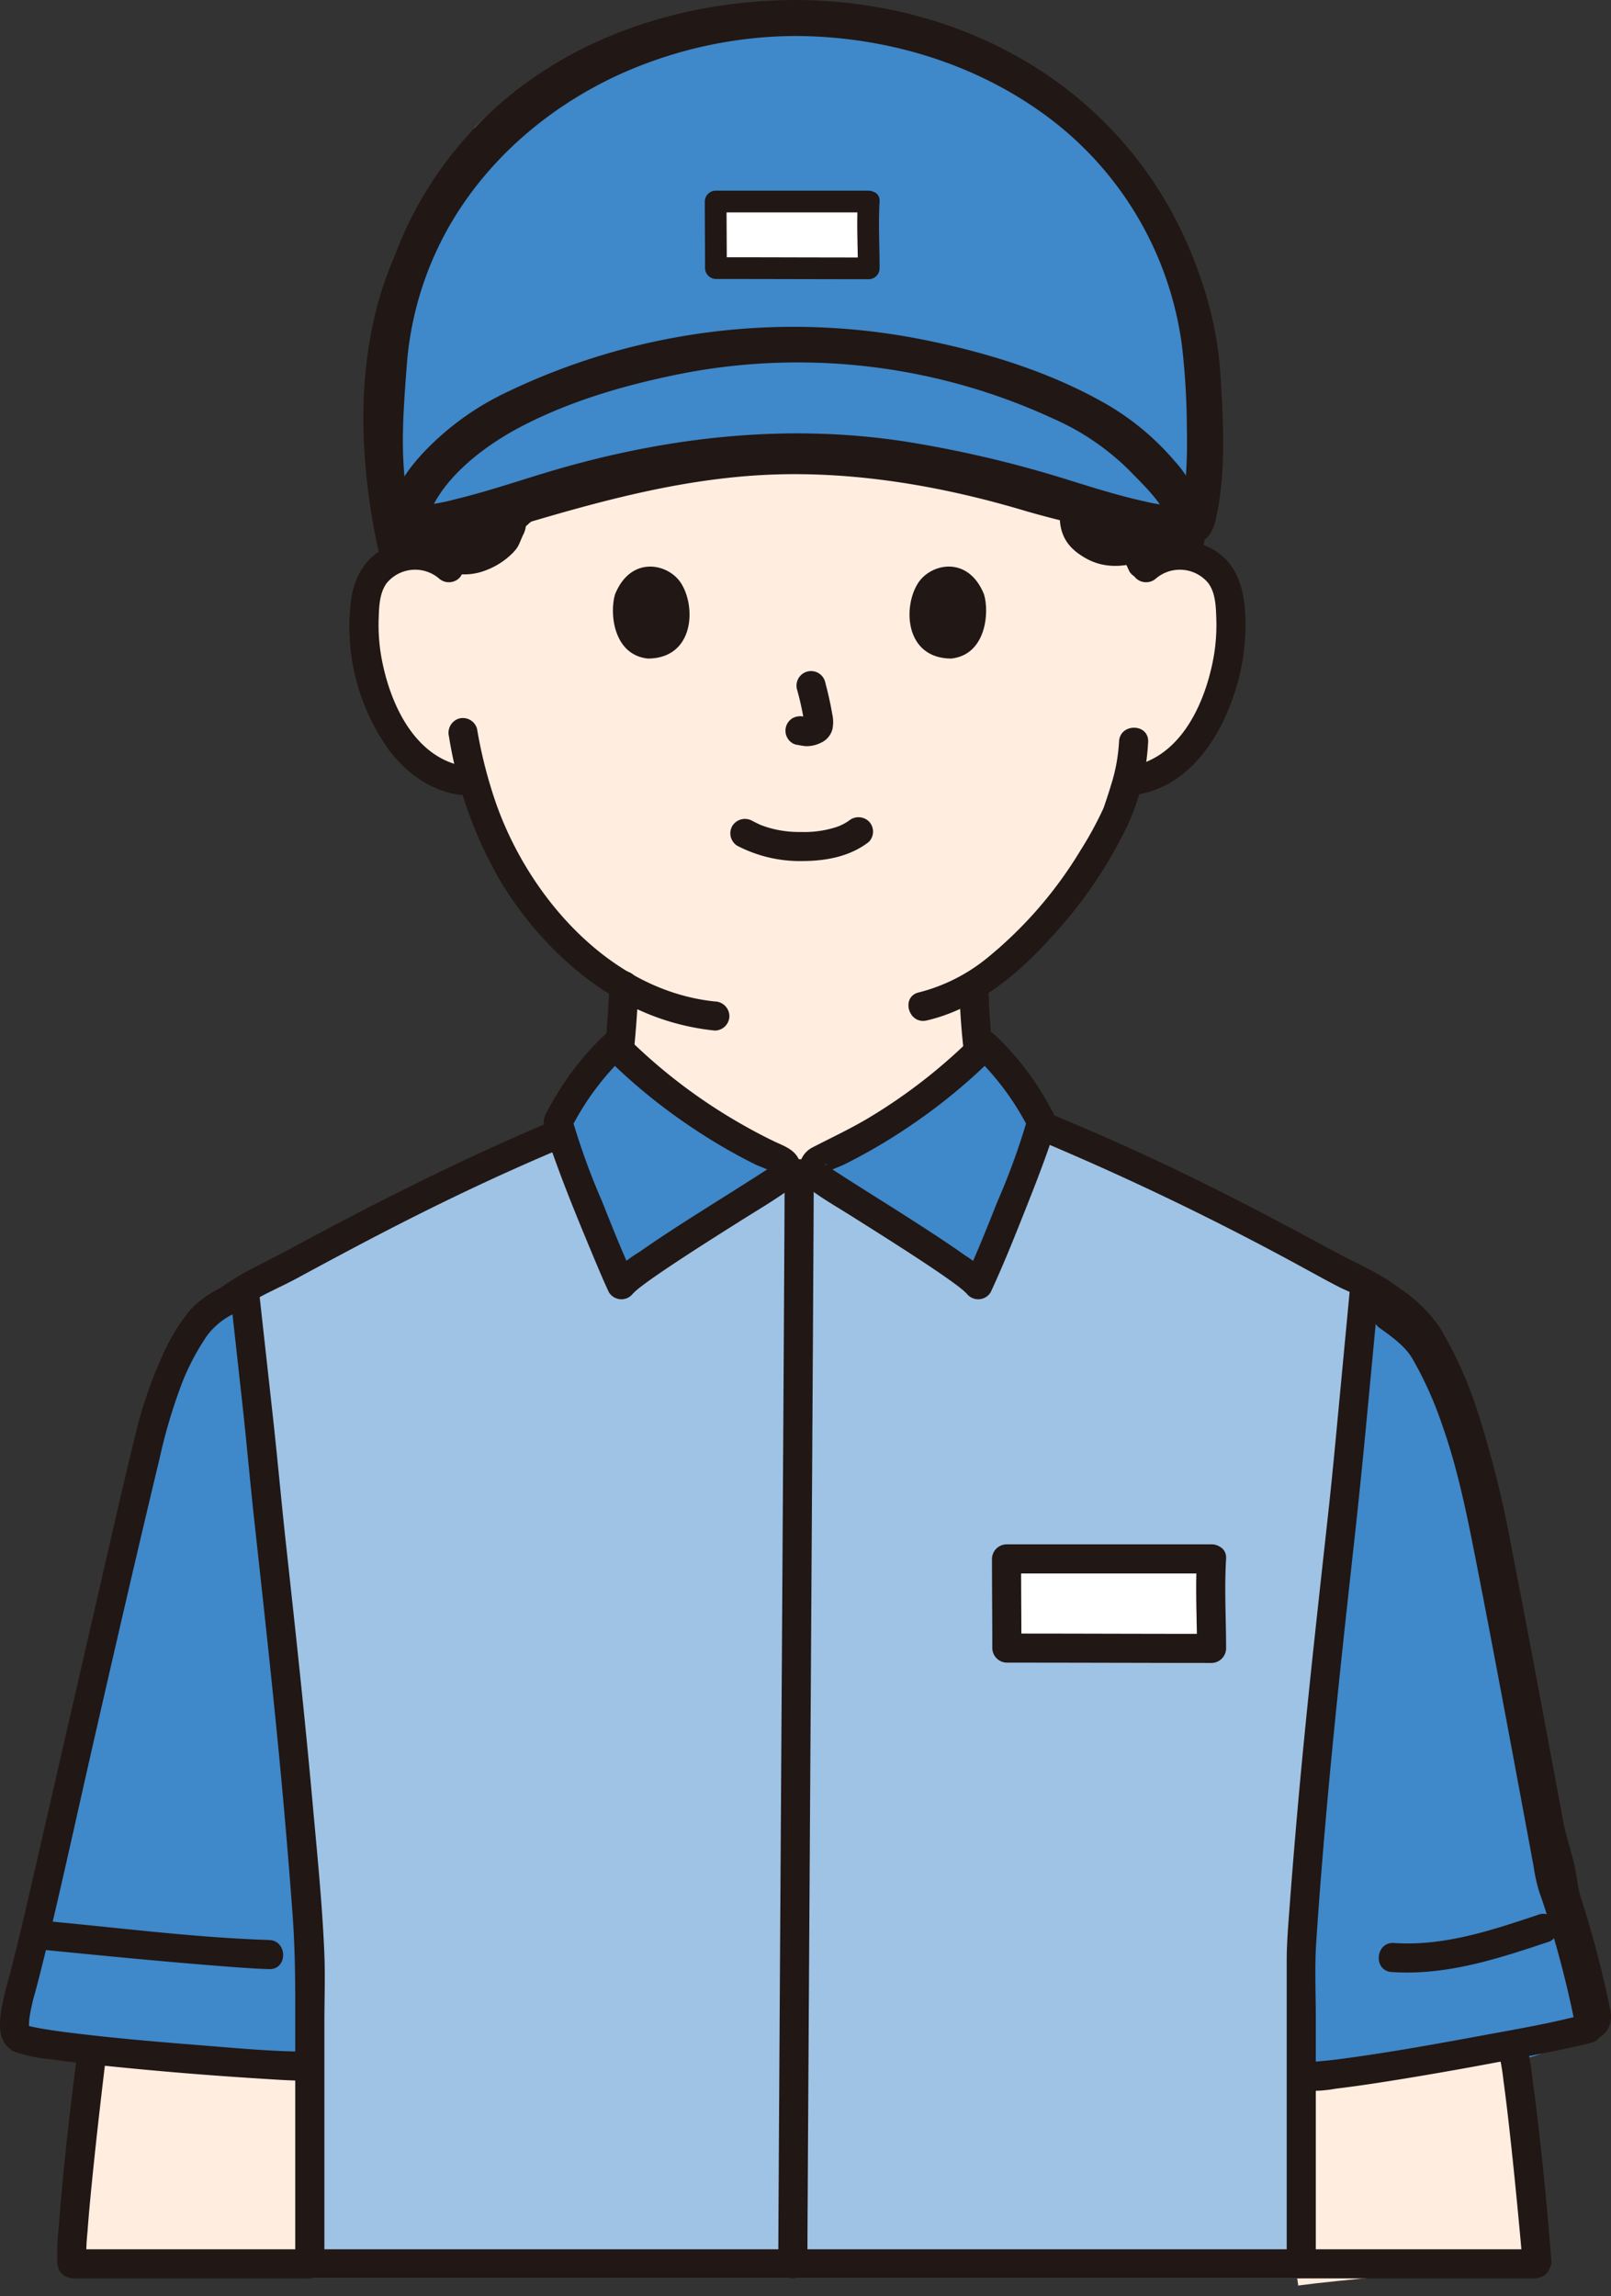 <svg height="378.685" viewBox="0 0 265.757 378.685" width="265.757" xmlns="http://www.w3.org/2000/svg"><rect x="0" y="0" width="265.757" height="378.685" fill="#333333" stroke="none"/><g transform="translate(0 -1.855)"><path d="m54.222 376.026v1.881h-42.378c-.33-4.643 2.984-32.7 3.677-38 13.573.955 33.4 1.855 38.334 1.855h.36c0 7.242.008 18.783.008 34.263z" fill="#ffede0" transform="matrix(-.99 .139 -.139 -.99 315.338 709.593)"/><path d="m74.083 92.091c.579-10.924 9.43-43.634 58.4-43.634 58.538 0 56.578 47.043 56.578 47.043a8.568 8.568 0 0 1 6.857-2.006 8.093 8.093 0 0 1 5.818 3.868 11.448 11.448 0 0 1 1.2 4.6 34.274 34.274 0 0 1 -3.5 18.173 21.784 21.784 0 0 1 -5.635 7.395 14.448 14.448 0 0 1 -6.718 3.028l-1.15.178c-.551 2.063-1.171 3.8-1.475 4.724-1.818 4.934-11.4 21.148-23.8 28.8a109.272 109.272 0 0 0 .76 11.221 151.3 151.3 0 0 0 7.506 13.422c3.762 5.852-4 25.185-38.222 25.185s-46.058-18.488-37.774-25.335c7.7-6.37 9.253-13.65 9.253-13.72.381-3.555.631-7.461.716-10.619a52.723 52.723 0 0 1 -13.566-11.829 58.314 58.314 0 0 1 -11.112-21.691l-2.19-.334a14.438 14.438 0 0 1 -6.718-3.028 21.8 21.8 0 0 1 -5.635-7.395 34.293 34.293 0 0 1 -3.5-18.173 11.432 11.432 0 0 1 1.2-4.6 8.091 8.091 0 0 1 5.824-3.87 8.568 8.568 0 0 1 6.853 2.006 31.656 31.656 0 0 1 .028-3.409z" fill="#ffede0"/><path d="m115.889 3.035c-12.812 1.423-26 5.909-36.684 16.377l5.115 4.249c-8.72 5.239-15.565 15.398-18.711 24.388-3.701 10.579-4.809 25.631-.409 43.416l.032.13a8.191 8.191 0 0 1 1.969-.541 8.731 8.731 0 0 1 6.857 1.952l7.342-4.258.6-.35c15.538-14.15 24.2-20.009 38.127-30.656.084.944 3.189 8.5 3.916 8.786.895.354 9.872-5.046 17.177-9.44l12.331 1.46a36.955 36.955 0 0 1 15.766 8.209c8.484 7.1 15.307 17.393 19.467 26.544a8.541 8.541 0 0 1 7.128-2.246 8.283 8.283 0 0 1 1.494.361c4.261-10.652 4.885-26.082-.5-40.722-3.771-10.294-12.791-21.058-19.906-24.086l-8.4-5.823c-8.232-10.985-21.965-17.719-39.544-18.241a94.3 94.3 0 0 0 -13.168.492z" fill="#645d5c" transform="translate(-1 3.503)"/><path d="m75.845 195.412c5.179-2.25 10.576-4.467 16.417-6.71l.3-.114c2.094 6 8.184 19.463 9.945 22.918 2.54-2.862 26.475-15.885 26.823-16.544h5.214c.348.66 24.284 13.682 26.823 16.544 1.882-3.691 8.7-18.8 10.318-24.034l1.609.61c17.981 6.822 31.668 13.363 47.448 21.217 1.5.746 3 1.361 4.454 2.039l-.012.125-2.233 24.386c-.908 12.659-5.917 51.195-8.287 88.89 0 9.223-.005 27.13-.005 52.854h-163.549c0-25.723-.005-43.631-.005-52.854-2.37-37.7-7.379-76.231-8.287-88.89l-2.525-23.437s-.006-.058-.019-.171c2.011-1.064 4.2-1.964 6.163-2.943 10.1-5.029 19.345-9.518 29.407-13.887z" fill="#9fc3e4"/><g fill="#211715"><path d="m190.76 97.2a6.086 6.086 0 0 1 8.536.787c1.206 1.586 1.283 3.851 1.346 5.754a30.719 30.719 0 0 1 -.393 6.223c-1.309 7.59-5.34 16.839-13.8 18.284a2.419 2.419 0 0 0 -1.676 2.952 2.455 2.455 0 0 0 2.952 1.676c8.53-1.457 13.618-9.419 16.045-17.089a36.059 36.059 0 0 0 1.63-12.935c-.253-4.208-1.463-8.182-5.326-10.4a11.07 11.07 0 0 0 -12.708 1.348 2.421 2.421 0 0 0 0 3.394 2.449 2.449 0 0 0 3.394 0z"/><path d="m184.6 124.181a28.754 28.754 0 0 1 -1.344 7.223c-.272.918-.571 1.826-.876 2.733-.089.266-.174.534-.271.8-.028.076-.062.152-.089.229-.19.541.08-.17.007-.009a58.778 58.778 0 0 1 -3.79 6.949 68.424 68.424 0 0 1 -15.337 17.694 29.129 29.129 0 0 1 -11.321 5.72c-3.01.69-1.736 5.319 1.276 4.629 8.541-1.959 15.688-8.121 21.32-14.56a73.323 73.323 0 0 0 11.849-17.669 37.276 37.276 0 0 0 3.38-13.736c.1-3.09-4.7-3.086-4.8 0z"/><path d="m75.752 93.8a11.023 11.023 0 0 0 -11.152-2.074c-4.127 1.632-6.2 5.09-6.727 9.378a35 35 0 0 0 6.131 24.222c2.8 3.785 6.656 6.741 11.386 7.549a2.47 2.47 0 0 0 2.952-1.676 2.42 2.42 0 0 0 -1.676-2.952c-8.459-1.444-12.49-10.695-13.8-18.284a30.723 30.723 0 0 1 -.393-6.223c.062-1.9.142-4.171 1.346-5.754a6.085 6.085 0 0 1 8.536-.787 2.462 2.462 0 0 0 3.394 0 2.421 2.421 0 0 0 0-3.394z"/><path d="m74.062 123.31a68.886 68.886 0 0 0 8.633 24.09c4.968 8.172 12.183 15.557 20.695 20.03a39.843 39.843 0 0 0 14.535 4.383 2.417 2.417 0 0 0 2.4-2.4 2.454 2.454 0 0 0 -2.4-2.4c-17.283-1.785-30.737-17.269-36.157-32.843a76.8 76.8 0 0 1 -3.078-12.141 2.419 2.419 0 0 0 -2.952-1.676 2.454 2.454 0 0 0 -1.676 2.952z"/><path d="m175.792 29.345a27.252 27.252 0 0 1 8.663 6.8 53.069 53.069 0 0 1 7.78 11.184c4.6 8.786 6.423 19.164 6.113 29.02a53.132 53.132 0 0 1 -2.495 14.767c-.956 2.945 3.677 4.207 4.629 1.276 3.138-9.668 3.354-20.192 1.613-30.149a58.565 58.565 0 0 0 -12.953-28.02c-3.008-3.555-6.626-7.095-10.928-9.027a2.474 2.474 0 0 0 -3.284.861 2.42 2.42 0 0 0 .861 3.284z" transform="translate(-4)"/><path d="m88.464 19.578c-10.252 3.84-17.864 13.09-22.529 22.712-4.576 9.434-6.193 19.989-5.976 30.41a103.882 103.882 0 0 0 2.924 21.855c.715 3 5.345 1.732 4.629-1.276-4.738-19.9-4.421-42.718 9.306-59.149 3.485-4.171 7.767-7.993 12.923-9.924a2.466 2.466 0 0 0 1.676-2.952 2.419 2.419 0 0 0 -2.952-1.676z"/><path d="m170.68 20.078c-7.794-10.588-19.643-16.988-32.525-19.057-13.155-2.112-27.601-1-40.055 3.833a59.386 59.386 0 0 0 -20.593 13.327c-2.188 2.186 1.205 5.581 3.394 3.394 9.292-9.282 21.591-14.523 34.547-16.075 12.261-1.467 25.444-.768 36.618 4.923a40.961 40.961 0 0 1 14.469 12.077 2.473 2.473 0 0 0 3.284.861 2.418 2.418 0 0 0 .861-3.284z" transform="translate(0 6)"/><path d="m143.718 54.237c-4.917 3.018-9.793 6.109-14.78 9.012-.976.568-1.956 1.129-2.95 1.663-.406.218-.814.433-1.228.636-.16.078-.321.152-.481.23-.44.215-.072.031-.035.02a1.128 1.128 0 0 0 -.325.116c-.15.187-.412-.166.03.026a8.893 8.893 0 0 1 1.676.557c.086.065.282.49.08.076-.4-.812-.838-1.6-1.207-2.426-.447-1-.8-1.872-1.243-3.044-.187-.494-.37-.99-.535-1.492-.1-.3-.321-1.408-.184-.348a2.44 2.44 0 0 0 -4.1-1.7c-9.743 7.65-19.669 15.057-29 23.221q-4.949 4.331-9.734 8.843c-2.258 2.118 1.141 5.507 3.394 3.394 9.547-8.955 19.592-17.236 29.943-25.236q4.4-3.4 8.788-6.828l-4.1-1.7a24.66 24.66 0 0 0 2.148 6.224c.707 1.663 1.574 4.6 3.57 5.129 1.825.487 3.977-1.019 5.49-1.85 2.613-1.435 5.162-2.989 7.707-4.541 3.172-1.935 6.324-3.9 9.49-5.844 2.628-1.613.22-5.766-2.423-4.145z" transform="translate(0 -1)"/><path d="m152.921 62.406c8.083 1.831 14.767 7.175 20.2 13.228a81.546 81.546 0 0 1 13.179 20.44 2.42 2.42 0 0 0 3.284.861 2.456 2.456 0 0 0 .861-3.284 85.328 85.328 0 0 0 -14.207-21.725c-5.9-6.491-13.337-12.178-22.037-14.149-3.008-.682-4.292 3.945-1.276 4.629z"/></g><path d="m234.21 342.6c-4.407-3.427-15.19 1.548-16.709-.856-2.02-3.2-.027-21.009-2.15-27.185 2.538-33.515 6.771-65.79 7.6-77.064l2.233-23.83s0-.042.012-.123a27.02 27.02 0 0 1 2.951 1.534l1.972.959a31.216 31.216 0 0 1 4.181 2.565c4.007 4.245 6.835 11.21 8.159 15.75 2.174 7.456 5.611 20.489 9.152 33.956 1.381 2.593 1.541 12.97 2.143 15.253l2.738 23.312s8.125 19.274 4.892 27.992-17.824 6.882-17.824 6.882l-9.343.856z" fill="#3f88c9" transform="translate(-1)"/><path d="m27.584 341.1c-11.168-.956-22.384-2.187-24.284-3.1-1.644-.493-.724-4.841.166-8.1 2.956-10.823 9.1-39.357 10.683-45.817 2.457-10.028 8.916-38.94 11.09-47.277 1.324-5.076 4.152-12.864 8.159-17.61a30.784 30.784 0 0 1 4.178-2.866l2.736-1.488 2.513 25.482c.908 13.831 5.917 55.934 8.287 97.119v4.857c4.041.76-9.7-.012-23.522-1.2z" fill="#3f88c9"/><path d="m51.111 373.448v1.752h-39.269c-.306-4.312 2.765-30.371 3.407-35.288 12.577.887 30.952 1.723 35.521 1.723h.33c0 6.725.007 17.443.007 31.818z" fill="#ffede0"/><path d="m199.862 258.945h-33.822c0 2.451.054 11.754.054 14.708 5.645 0 29.519.054 33.767.054 0-4.085-.041-14.274 0-14.762z" fill="#fff"/><path d="m161.366 213.731c1.946-4.17 9.175-21.686 10.462-26.814a46 46 0 0 0 -9.365-12.654 93.114 93.114 0 0 1 -26.874 18.73c-.556.252-1.177.561-1.356 1.144a2.16 2.16 0 0 0 .31 1.518c.348.721 24.284 14.949 26.823 18.076z" fill="#3f88c9"/><path d="m102.5 213.731c-1.946-4.17-9.175-21.686-10.462-26.814a46 46 0 0 1 9.365-12.654 93.114 93.114 0 0 0 26.874 18.73c.556.252 1.177.561 1.356 1.144a2.16 2.16 0 0 1 -.31 1.518c-.348.721-24.284 14.949-26.823 18.076z" fill="#3f88c9"/><g fill="#211715"><path d="m104.553 175.334c.363-3.633.643-7.27.75-10.92a2.42 2.42 0 0 0 -2.4-2.4 2.448 2.448 0 0 0 -2.4 2.4c-.107 3.65-.387 7.287-.75 10.92a2.408 2.408 0 0 0 2.4 2.4 2.466 2.466 0 0 0 2.4-2.4z"/><path d="m158.262 164.511a109.3 109.3 0 0 0 .761 10.969 2.461 2.461 0 0 0 2.4 2.4c1.174-.053 2.558-1.065 2.4-2.4a109.3 109.3 0 0 1 -.761-10.969 2.4 2.4 0 1 0 -4.8 0z"/><path d="m12.272 397.6h240.728c3.66 0 3.666-4.8 0-4.8h-240.728c-3.66 0-3.666 4.8 0 4.8z" transform="translate(0 -20)"/><path d="m91.624 186.5c-15.076 6.335-29.644 13.67-44.017 21.454-3.967 2.146-8.207 3.946-11.781 6.726a2.413 2.413 0 0 0 0 3.394 2.461 2.461 0 0 0 3.394 0c2.926-2.275 6.58-3.679 9.822-5.438q5.223-2.834 10.476-5.61c6.781-3.568 13.629-7.009 20.579-10.234q6.35-2.946 12.8-5.662a2.481 2.481 0 0 0 1.676-2.952 2.414 2.414 0 0 0 -2.952-1.676z"/><path d="m172.655 190.453a470.228 470.228 0 0 1 42.97 20.823c1.957 1.056 3.894 2.153 5.891 3.132a33.663 33.663 0 0 1 5.961 3.309 2.48 2.48 0 0 0 3.394 0 2.415 2.415 0 0 0 0-3.394c-3.308-2.567-7.217-4.155-10.88-6.141q-5.34-2.895-10.715-5.725c-7.106-3.726-14.29-7.306-21.586-10.646q-6.822-3.123-13.759-5.987a2.414 2.414 0 0 0 -2.952 1.676 2.461 2.461 0 0 0 1.676 2.952z"/><path d="m229.224 221.142c2.091 1.483 4.095 2.979 5.258 4.9a60.489 60.489 0 0 1 4.908 10.878c2.513 7.018 4.034 14.447 5.5 21.9 1.767 8.955 3.46 17.935 5.143 26.916q1.5 8.015 2.99 16.036l1.509 8.133a27.974 27.974 0 0 0 .887 4.051c.253.73.373 1.041.446 1.267a171.26 171.26 0 0 1 5.446 20.43c.922 4.837 6.8 2.788 5.879-2.057a177.855 177.855 0 0 0 -4.955-18.868c-.446-1.451-.6-3.333-.925-4.823-.539-2.485-1.426-4.9-1.908-7.493q-1.537-8.283-3.084-16.563c-1.765-9.439-3.54-18.876-5.391-28.289a177.053 177.053 0 0 0 -5.771-23.1 66.794 66.794 0 0 0 -6.086-13.431 23.567 23.567 0 0 0 -6.772-6.568c-3.428-2.432-6.505 4.247-3.077 6.681z" transform="translate(-1.534 -.206)"/><path d="m36.359 214.262a18.153 18.153 0 0 0 -4.889 3.513 32.945 32.945 0 0 0 -4.674 7.641 71.907 71.907 0 0 0 -4.465 13.084c-2.117 8.575-4.05 17.2-6.031 25.8q-5.383 23.388-10.746 46.78c-1.118 4.87-2.246 9.74-3.469 14.586-.549 2.177-1.21 4.337-1.648 6.54-.579 2.911-1.135 6.749 2.22 8.107a2.416 2.416 0 0 0 2.952-1.676 2.459 2.459 0 0 0 -1.676-2.952l.879.67c.089.279.091.276 0-.009.106-.373-.024.061-.029-.413a9.671 9.671 0 0 1 .082-1.35 31.168 31.168 0 0 1 .905-4.045q.645-2.4 1.243-4.811c1.043-4.179 2.02-8.377 2.987-12.577 1.9-8.276 3.726-16.572 5.621-24.85 3.494-15.27 7.012-30.544 10.67-45.775a90.168 90.168 0 0 1 3.659-12.388 39.463 39.463 0 0 1 4.2-8.005 12.16 12.16 0 0 1 4.632-3.725c2.7-1.508.279-5.655-2.423-4.145z"/><path d="m232.358 328.69c4.791-6.48 9.7-13.109 16.718-17.346 2.641-1.6.231-5.747-2.423-4.145-7.764 4.687-13.137 11.9-18.44 19.068a2.417 2.417 0 0 0 .861 3.284 2.457 2.457 0 0 0 3.284-.861z" transform="matrix(-.819 -.574 .574 -.819 255.249 720.25)"/><path d="m2.084 340.076a21.289 21.289 0 0 0 5.905 1.335c3.543.507 7.1.9 10.663 1.262q11.859 1.2 23.762 1.949c2.779.176 5.57.38 8.356.385 3.089.006 3.093-4.794 0-4.8-5.954-.011-11.942-.6-17.872-1.066-7.571-.6-15.149-1.247-22.681-2.226-.692-.09.5.07-.177-.023l-.586-.081q-.552-.078-1.1-.162c-.637-.1-1.273-.2-1.906-.317-.488-.09-.976-.185-1.458-.3-.393-.1-1.342-.49-.481-.094a2.471 2.471 0 0 0 -3.284.861 2.42 2.42 0 0 0 .861 3.284z"/><path d="m12.894 339.379c-1.315 9.92-2.436 19.868-3.207 29.813a40.869 40.869 0 0 0 -.245 5.818c.132 1.994 4.932 2 4.8 0a36.139 36.139 0 0 1 .181-4.965c.193-2.661.443-5.321.707-7.979.567-5.719 1.207-11.434 1.884-17.147.219-1.846.435-3.693.68-5.538.111-.838-1.183-1.555-2.4-1.555-1.391 0-2.289.715-2.4 1.555z"/><path d="m6.089 323.308c10.183 1 20.367 2.022 30.57 2.808 2.573.2 5.15.4 7.73.48 3.09.1 3.086-4.7 0-4.8-11.1-.36-22.2-1.7-33.246-2.788q-2.527-.248-5.055-.5a2.417 2.417 0 0 0 -2.4 2.4 2.452 2.452 0 0 0 2.4 2.4z"/><path d="m129.439 195.128c0 2.531-.016 5.062-.028 7.593q-.034 7.174-.077 14.347-.056 9.664-.113 19.328-.069 11.417-.139 22.834-.075 12.294-.152 24.589t-.153 24.558q-.072 11.551-.143 23.1-.062 9.929-.121 19.86-.045 7.473-.087 14.947-.022 4.171-.041 8.344v.869c0 2.793 4.8 2.8 4.8 0 0-2.175.017-4.35.028-6.526q.036-6.755.077-13.51.056-9.363.113-18.725.069-11.23.139-22.46.076-12.222.152-24.446.076-12.323.153-24.645.072-11.711.143-23.422.062-10.2.121-20.409.045-7.864.087-15.727.024-4.674.041-9.35c0-.384 0-.768 0-1.154 0-2.793-4.8-2.8-4.8 0z"/><path d="m217.058 374.452q0-19.923 0-39.844c0-4.135-.2-8.319.072-12.447.537-8.11 1.2-16.214 1.934-24.311 1.282-14.075 2.82-28.13 4.375-42.183.779-7.034 1.478-14.069 2.144-21.112q.975-10.318 1.949-20.636l.048-.5c.108-1.147-1.181-2.13-2.4-2.13a2.324 2.324 0 0 0 -2.4 2.13l-1.773 18.774c-.611 6.472-1.208 12.943-1.918 19.407-1.48 13.481-2.993 26.958-4.283 40.455q-1.15 12.035-2.054 24.086c-.223 3.042-.491 6.08-.492 9.128v5.831q0 18.657 0 37.314v6.038c0 2.741 4.8 2.745 4.8 0z"/><path d="m53.511 375.525q0-19.912 0-39.823c0-3.961.156-7.954-.015-11.911-.351-8.093-1.172-16.195-1.9-24.267-1.269-14.152-2.8-28.282-4.352-42.411-.8-7.249-1.442-14.512-2.243-21.76q-1.125-10.181-2.249-20.362l-.058-.526a2.347 2.347 0 0 0 -2.4-2.142c-1.2 0-2.528.984-2.4 2.142q1.035 9.365 2.069 18.732c.726 6.576 1.3 13.165 2.022 19.744 1.486 13.572 2.991 27.143 4.272 40.733q1.133 12.022 2.019 24.06c.35 4.861.429 9.667.429 14.533q0 18.593 0 37.186v6.074c0 2.757 4.8 2.762 4.8 0z"/><path d="m199.862 256.545h-33.822a2.435 2.435 0 0 0 -2.4 2.4c0 4.9.053 9.8.054 14.708a2.435 2.435 0 0 0 2.4 2.4c9.481 0 18.962.032 28.443.048q2.662 0 5.324.007a2.435 2.435 0 0 0 2.4-2.4c0-4.895-.3-9.876 0-14.762.191-3.085-4.61-3.074-4.8 0-.3 4.886 0 9.867 0 14.762l2.4-2.4c-9.24 0-18.479-.033-27.719-.048q-3.024 0-6.048-.007l2.4 2.4c0-4.9-.053-9.8-.054-14.708l-2.4 2.4h33.822c3.089 0 3.094-4.8 0-4.8z"/><path d="m163.438 214.942c2.206-4.746 4.14-9.634 6.068-14.5 1.084-2.733 2.147-5.476 3.137-8.245.391-1.094.774-2.192 1.116-3.3.115-.374.241-.752.328-1.134.3-1.292-.262-2.231-.867-3.329a47.423 47.423 0 0 0 -9.061-11.869 2.443 2.443 0 0 0 -3.394 0 89.7 89.7 0 0 1 -17.265 13.528c-3.052 1.847-6.242 3.323-9.4 4.959a4 4 0 0 0 -.755 6.716c2.237 1.729 4.75 3.145 7.137 4.651 3.727 2.352 7.457 4.7 11.141 7.119 1.815 1.193 3.624 2.4 5.386 3.669.343.247.682.5 1.02.752.487.363-.112-.1.147.113.13.106.262.208.391.315a8.271 8.271 0 0 1 1.107 1.042 2.418 2.418 0 0 0 3.394 0 2.453 2.453 0 0 0 0-3.394 20.5 20.5 0 0 0 -3.955-3.2c-2.12-1.513-4.3-2.945-6.482-4.365-4.535-2.947-9.136-5.791-13.69-8.708-.745-.477-1.492-.954-2.224-1.452-.09-.061-.554-.481-.655-.46.312-.064.521.479.247.182.081.087.256.668.328.1l-.328 1.211c.176-.384 2.136-1.048 2.723-1.336q1.889-.927 3.729-1.945 3.894-2.151 7.571-4.667a94.447 94.447 0 0 0 13.832-11.441h-3.394a44.634 44.634 0 0 1 8.99 12.168l-.242-1.849a113.048 113.048 0 0 1 -4.926 13.62c-1.775 4.45-3.332 8.4-5.294 12.62a2.47 2.47 0 0 0 .861 3.284 2.42 2.42 0 0 0 3.284-.861z"/><path d="m104.577 212.52c-1.961-4.219-3.521-8.171-5.294-12.62a113.329 113.329 0 0 1 -4.926-13.62l-.242 1.849a44.619 44.619 0 0 1 8.99-12.168h-3.394a94.575 94.575 0 0 0 13.832 11.439q3.585 2.448 7.384 4.563 1.84 1.023 3.729 1.957c.64.316 2.712 1 2.909 1.428l-.328-1.211c.086.67.611-.386.229-.021-.132.126.605-.415.23-.182-.111.069-.216.153-.324.228-.607.422-1.23.821-1.852 1.222-1.993 1.285-4 2.544-6.01 3.81-4.734 2.988-9.5 5.954-14.082 9.167a23.113 23.113 0 0 0 -4.623 3.673 2.467 2.467 0 0 0 0 3.394 2.419 2.419 0 0 0 3.394 0 7.448 7.448 0 0 1 .9-.872c.233-.2.474-.388.713-.579-.519.413.333-.248.519-.385 1.453-1.071 2.948-2.084 4.449-3.085 3.71-2.474 7.483-4.855 11.254-7.235 2.63-1.66 5.332-3.249 7.873-5.046 1.708-1.208 2.9-3.346 1.735-5.435-.844-1.51-2.543-2.03-4.011-2.741q-2.367-1.147-4.66-2.438a90.124 90.124 0 0 1 -19.871-15.043 2.445 2.445 0 0 0 -3.394 0 46.516 46.516 0 0 0 -8.233 10.419c-.525.888-1.066 1.788-1.507 2.721a3.345 3.345 0 0 0 -.062 2.514c.292 1.024.635 2.034.986 3.04 1.957 5.618 4.209 11.14 6.5 16.629.985 2.362 1.963 4.733 3.041 7.054a2.42 2.42 0 0 0 3.284.861 2.456 2.456 0 0 0 .861-3.284z"/><path d="m121.66 141.357a22.479 22.479 0 0 0 10.828 2.5c3.816-.025 7.757-.758 10.833-3.155a2.413 2.413 0 0 0 0-3.394 2.462 2.462 0 0 0 -3.394 0c.7-.544.053-.056-.126.058-.222.142-.451.274-.684.4-.143.075-.92.416-.365.193-.311.125-.625.241-.944.343a16.981 16.981 0 0 1 -5.676.758 17.685 17.685 0 0 1 -5.417-.73c-.346-.1-.683-.227-1.024-.344-.112-.039-.219-.088-.33-.128.6.22.092.041-.024-.014q-.636-.3-1.254-.626a2.453 2.453 0 0 0 -3.284.861 2.427 2.427 0 0 0 .861 3.284z"/><path d="m131.486 115.567a51.7 51.7 0 0 1 1.222 5.592l-.086-.638a3.38 3.38 0 0 1 .021.772l.086-.638a1.89 1.89 0 0 1 -.085.347l.242-.573a1.343 1.343 0 0 1 -.123.223l.375-.486a1.2 1.2 0 0 1 -.183.18l.486-.375a3.534 3.534 0 0 1 -.443.234l.573-.242a3.249 3.249 0 0 1 -.747.218l.638-.086a2.989 2.989 0 0 1 -.7 0l.638.086c-.264-.037-.524-.1-.788-.137a2.655 2.655 0 0 0 -1.849.242 2.4 2.4 0 0 0 -.861 3.283 2.3 2.3 0 0 0 1.434 1.1c.56.075 1.1.219 1.673.244a5.265 5.265 0 0 0 2.412-.566 3.381 3.381 0 0 0 1.9-2.24 5.805 5.805 0 0 0 -.027-2.465c-.3-1.8-.721-3.587-1.184-5.354a2.4 2.4 0 1 0 -4.628 1.276z"/><path d="m101.465 99.854c-.934 3.035-.325 10.016 5.424 10.611 7.6-.045 8-8.486 5.446-12.455-2.094-3.249-8.253-4.6-10.87 1.844z"/><path d="m162.32 99.854c.934 3.035.326 10.016-5.424 10.61-7.6-.046-8-8.487-5.446-12.455 2.094-3.249 8.25-4.6 10.87 1.845z"/><path d="m12.894 339.39c-1.315 9.991-2.436 20.009-3.207 30.024a41.45 41.45 0 0 0 -.245 5.859c.132 2.008 4.932 2.019 4.8 0a36.653 36.653 0 0 1 .181-5c.193-2.68.443-5.358.707-8.036.567-5.759 1.207-11.515 1.884-17.269.219-1.859.435-3.719.68-5.577.111-.844-1.183-1.566-2.4-1.566-1.391 0-2.289.72-2.4 1.566z" transform="matrix(-.978 .208 -.208 -.978 339.137 704.099)"/><path d="m2.084 340.076a21.289 21.289 0 0 0 5.905 1.335c3.543.507 7.1.9 10.663 1.262q11.859 1.2 23.762 1.949c2.779.176 5.57.38 8.356.385 3.089.006 3.093-4.794 0-4.8-5.954-.011-11.942-.6-17.872-1.066-7.571-.6-15.149-1.247-22.681-2.226-.692-.09.5.07-.177-.023l-.586-.081q-.552-.078-1.1-.162c-.637-.1-1.273-.2-1.906-.317-.488-.09-.976-.185-1.458-.3-.393-.1-1.342-.49-.481-.094a2.471 2.471 0 0 0 -3.284.861 2.42 2.42 0 0 0 .861 3.284z" transform="matrix(.966 -.259 .259 .966 124.183 18.585)"/></g></g><g transform="translate(32.947 -2)"><path d="m29.393 61.907c2.2-22.574 14.976-36.757 26.329-44.9 10.303-7.389 23.178-11.797 38.332-11.797a67.983 67.983 0 0 1 22.627 3.71 64.364 64.364 0 0 1 9.545 4.28 74.477 74.477 0 0 1 10.929 7.248c1.309 1.136 3.228 3 4.494 4.281a59.72 59.72 0 0 1 8.305 10.506 62.718 62.718 0 0 1 9.026 30.365 84.227 84.227 0 0 1 -1.18 18.26 8.509 8.509 0 0 0 -5.057 1.186l-2.457 1.444a7.953 7.953 0 0 1 -5.3 1.061 4.1 4.1 0 0 1 -2.37-2.043 13.78 13.78 0 0 1 -1.136-3.431 53.072 53.072 0 0 0 -11.177-25.1 14.257 14.257 0 0 0 -4.609-6.935 7.923 7.923 0 0 0 -6.447-1.485 104.432 104.432 0 0 1 -11.964 4.934c-3.006 1.031-6.984 1.8-9.182-.117-2.08-1.813-1.233-5.1-3.708-6.574-1.676-1-4.051-.639-6.054-.137-21.175 5.3-33.931 18.163-41.79 34.492 0 0-2.11 4.325-4.89 4.968-1.91.44-5.769-.208-5.769-.208a8.356 8.356 0 0 0 -5.19-2.066c.391 3.8-1.924-10.072-1.567-18.25q.083-1.883.26-3.694z" fill="#645d5c" transform="translate(3.349 5.122)"/><g fill="#211715"><path d="m163.647 86.472c2.889-17.761 1.111-36.578-8.8-52.011a68.7 68.7 0 0 0 -40.911-29.1c-16.788-4.154-35.316-2.381-50.727 5.585a68.442 68.442 0 0 0 -27.862 26.854 66 66 0 0 0 -7.825 24.743c-.928 7.962-.157 16.045 1.118 23.93.343 2.116 2.975 3.294 4.878 2.77 2.251-.619 3.113-2.757 2.77-4.878-2.066-12.763-1.8-26 3.589-37.97a60.259 60.259 0 0 1 21.911-25.427c25.859-16.957 62.483-11.386 82.312 12.183 11.912 14.155 14.8 33.373 11.9 51.213a4.088 4.088 0 0 0 2.77 4.878c1.894.52 4.533-.645 4.878-2.77z" transform="translate(1.399 3.136)"/><path d="m115.64 24.277a100.616 100.616 0 0 1 -10.655 5.11c-2.891 1.166-6.8 3.262-10.032 2.965-1.2-.109-.926-.016-1.3-1.107a13.414 13.414 0 0 0 -1.953-4.281c-2.562-3.2-6.671-3.294-10.385-2.534a63.245 63.245 0 0 0 -33.382 19.18 73.641 73.641 0 0 0 -11.548 17.313c-2.223 4.573 4.615 8.6 6.85 4 5.045-10.372 12.232-19.506 22.165-25.58a55.239 55.239 0 0 1 18.02-7.266 5.466 5.466 0 0 1 1.809-.2c.52.093.272-.012.339.061.347.375.45 1.517.607 1.977a12.2 12.2 0 0 0 .99 2.3c1.761 2.939 5.18 4.2 8.486 4.057 4.121-.182 8.091-1.866 11.859-3.4a118.5 118.5 0 0 0 12.135-5.743c4.48-2.453.48-9.3-4-6.85z" transform="translate(10.084 23.351)"/><path d="m79.036 35.8a55.984 55.984 0 0 1 3.786 5.392 54.815 54.815 0 0 1 3.191 5.965 47.262 47.262 0 0 1 2.094 5.656 50.367 50.367 0 0 1 1.5 6.574c.327 2.054 3 3.379 4.878 2.77a4.084 4.084 0 0 0 2.77-4.878c-1.6-10.042-6.259-19.224-12.6-27.089-1.309-1.622-4.266-1.464-5.608 0a4.08 4.08 0 0 0 0 5.608z" transform="translate(52.348 28.536)"/><path d="m76.159 33.211c.26.083.516.176.767.282l-.948-.4a16.423 16.423 0 0 1 3.436 2.107l-.8-.621a35.175 35.175 0 0 1 4.986 4.772 3.966 3.966 0 0 0 6.77-2.8 4.395 4.395 0 0 0 -1.162-2.8 36.006 36.006 0 0 0 -4.369-4.274 20.074 20.074 0 0 0 -6.578-3.907 4 4 0 0 0 -4.878 2.77 4.053 4.053 0 0 0 2.77 4.878z" transform="translate(46.78 24.979)"/><path d="m83.774 46.039c.093 3.207 1.581 5.189 4.454 6.758 3.7 2.021 8 1.178 11.565-.7 1.84-.968 2.548-2.683 1.424-4.426a4.056 4.056 0 0 0 -5.426-1.424q-.5.265-1.023.492l.948-.4a11.313 11.313 0 0 1 -2.707.781l1.055-.141a7.83 7.83 0 0 1 -2.054.021l1.055.141a5.947 5.947 0 0 1 -1.275-.345l.948.4a5.914 5.914 0 0 1 -1.232-.714l.8.621a4.786 4.786 0 0 1 -.783-.781l.621.8a4.724 4.724 0 0 1 -.563-.968l.4.948a5.766 5.766 0 0 1 -.355-1.313l.141 1.055c-.034-.268-.054-.533-.061-.8a4.138 4.138 0 0 0 -1.162-2.8 3.966 3.966 0 0 0 -6.77 2.8z" transform="translate(58.102 41.359)"/><path d="m32.487 53.66c1.333.908 3.312.15 4.863.251a9.706 9.706 0 0 0 4.03-.631 12.427 12.427 0 0 0 4.389-2.768c1.158-1.15 1.118-1.552 1.8-3.034a4.288 4.288 0 0 0 .4-3.056c-.254-.92.036-1.918-.822-2.37a4.009 4.009 0 0 0 -3.056-.4 3.883 3.883 0 0 0 -2.37 1.822 12.543 12.543 0 0 1 -1.378 2.318l.621-.8a9.427 9.427 0 0 1 -1.564 1.579l.8-.621a8.15 8.15 0 0 1 -1.759 1.031l.948-.4a7.74 7.74 0 0 1 -1.763.482l1.055-.141a7.585 7.585 0 0 1 -2.011-.012l1.055.141a7.649 7.649 0 0 1 -1.844-.452l.948.4a2.288 2.288 0 0 1 -.341-.188 3.967 3.967 0 0 0 -5.826 4.478c.329 1.021 1.932 1.763 2.822 2.37h-1z" transform="translate(5.747 42.8)"/></g><path d="m96.275 2c-32.285 0-65.807 22.258-68.109 58.957-.42 6.687-1.128 17.765.936 25.116l2.088.9c4.942 2.122 22.351-4.785 31.138-6.9 9.211-2.215 22.895-5 33.945-4.761 11.05-.232 24.731 2.548 33.945 4.761 8.787 2.112 26.2 9.021 31.139 6.9l2.088-.9c2.064-7.351 1.358-18.431.936-25.116-2.354-37.25-34.581-58.957-68.11-58.957z" fill="#3f88c9" transform="translate(1.977 1.966)"/><path d="m54.3 14.991a43.023 43.023 0 0 0 -10.753 14.809" fill="none" transform="translate(17.556 14.738)"/><path d="m75.593 14.991a43.022 43.022 0 0 1 10.748 14.809" fill="none" transform="translate(49.06 14.738)"/><path d="m98.252 2c-25.842.117-50.237 11.455-62.695 34.659-6.685 12.45-8.2 26.569-7.811 40.513a46.733 46.733 0 0 0 1.339 11.282c.892 3.149 2.41 2.51 5.48 2.785 5.517.5 11.48-.628 16.686-2.191 13.57-4.075 27.182-7.907 41.427-8.7 14.681-.815 29.734 1.757 43.773 5.989a185.287 185.287 0 0 0 18.643 4.275c4.993.962 11.031 3.565 12.484-2.817 1.664-7.3 1.337-15 .9-22.423a60.579 60.579 0 0 0 -3.53-17.964c-8.807-25.589-30.948-41.608-57.162-44.819a81.094 81.094 0 0 0 -9.534-.589c-5.1-.022-5.112 5.911 0 5.932 14.887.063 29.734 4.464 41.73 13.416a56.169 56.169 0 0 1 22.042 37.584 122.263 122.263 0 0 1 .819 13.6c.087 4.833.01 9.753-1.241 14.451l1.822-2.37c-.631.27-1.273.607-1.926.825.155-.052.944-.258.218-.139-1.035.171.573-.022-.143.04-.331.028-.664.03-1 .026a21.671 21.671 0 0 1 -4.5-.633c-4.258-.918-8.426-2.233-12.583-3.522a188.6 188.6 0 0 0 -26.938-6.364c-20.345-3.165-40.8-.641-60.407 5.394-4.629 1.428-9.245 2.943-13.945 4.089a32.891 32.891 0 0 1 -5.388 1c-.432.028-.861.03-1.293.042-.216.006-1.3.1-.411 0a2.067 2.067 0 0 1 -.609-.159c1.4.643-1.224-.52-1.414-.6l1.822 2.37c-2.114-7.93-1.354-16.692-.746-24.789a54.438 54.438 0 0 1 6.56-22.109c7.1-12.878 19.26-22.548 32.969-27.642a71.258 71.258 0 0 1 24.562-4.51c5.102-.023 5.112-5.956 0-5.932z" fill="#211715"/><path d="m35.209 63.271c1.051-7.762 9.3-14.08 15.7-17.467 8.549-4.525 18.173-7.242 27.632-9.065a100.438 100.438 0 0 1 60.647 7.661 41.314 41.314 0 0 1 12.319 8.4c2.77 2.836 6.652 6.409 7.2 10.467a3.044 3.044 0 0 0 3.878 2.77c2.292-.631 1.06-2.747.77-4.878a16.018 16.018 0 0 0 -4.245-9.758 43.28 43.28 0 0 0 -12.059-9.884c-9.364-5.229-20.085-8.414-30.569-10.429a109.164 109.164 0 0 0 -67.635 8.882 45.94 45.94 0 0 0 -13.827 10.053c-3.278 3.558-4.79 6.2-5.46 11.142-.288 2.12-1.49 4.258.77 4.878 1.848.508 2.589-.633 2.878-2.77h2z" fill="#211715" transform="translate(1.783 26.72)"/><path d="m188.873 258.945h-22.833c0 1.655.036 7.935.036 9.929 3.811 0 19.928.036 22.8.036 0-2.758-.028-9.636 0-9.966z" fill="#fff" transform="translate(-79.718 -223.183)"/><path d="m190.681 256.545h-25.249a1.818 1.818 0 0 0 -1.792 1.792c0 3.66.04 7.32.04 10.98a1.818 1.818 0 0 0 1.792 1.792c7.078 0 14.156.024 21.233.036q1.988 0 3.975.005a1.818 1.818 0 0 0 1.792-1.792c0-3.654-.225-7.373 0-11.02.143-2.3-3.441-2.295-3.583 0-.225 3.648 0 7.366 0 11.02l1.792-1.792c-6.9 0-13.8-.025-20.693-.036q-2.258 0-4.515-.005l1.792 1.792c0-3.66-.04-7.32-.04-10.98l-1.792 1.792h25.249a1.793 1.793 0 0 0 -.001-3.584z" fill="#211715" transform="translate(-80.319 -223.102)"/></g></svg>